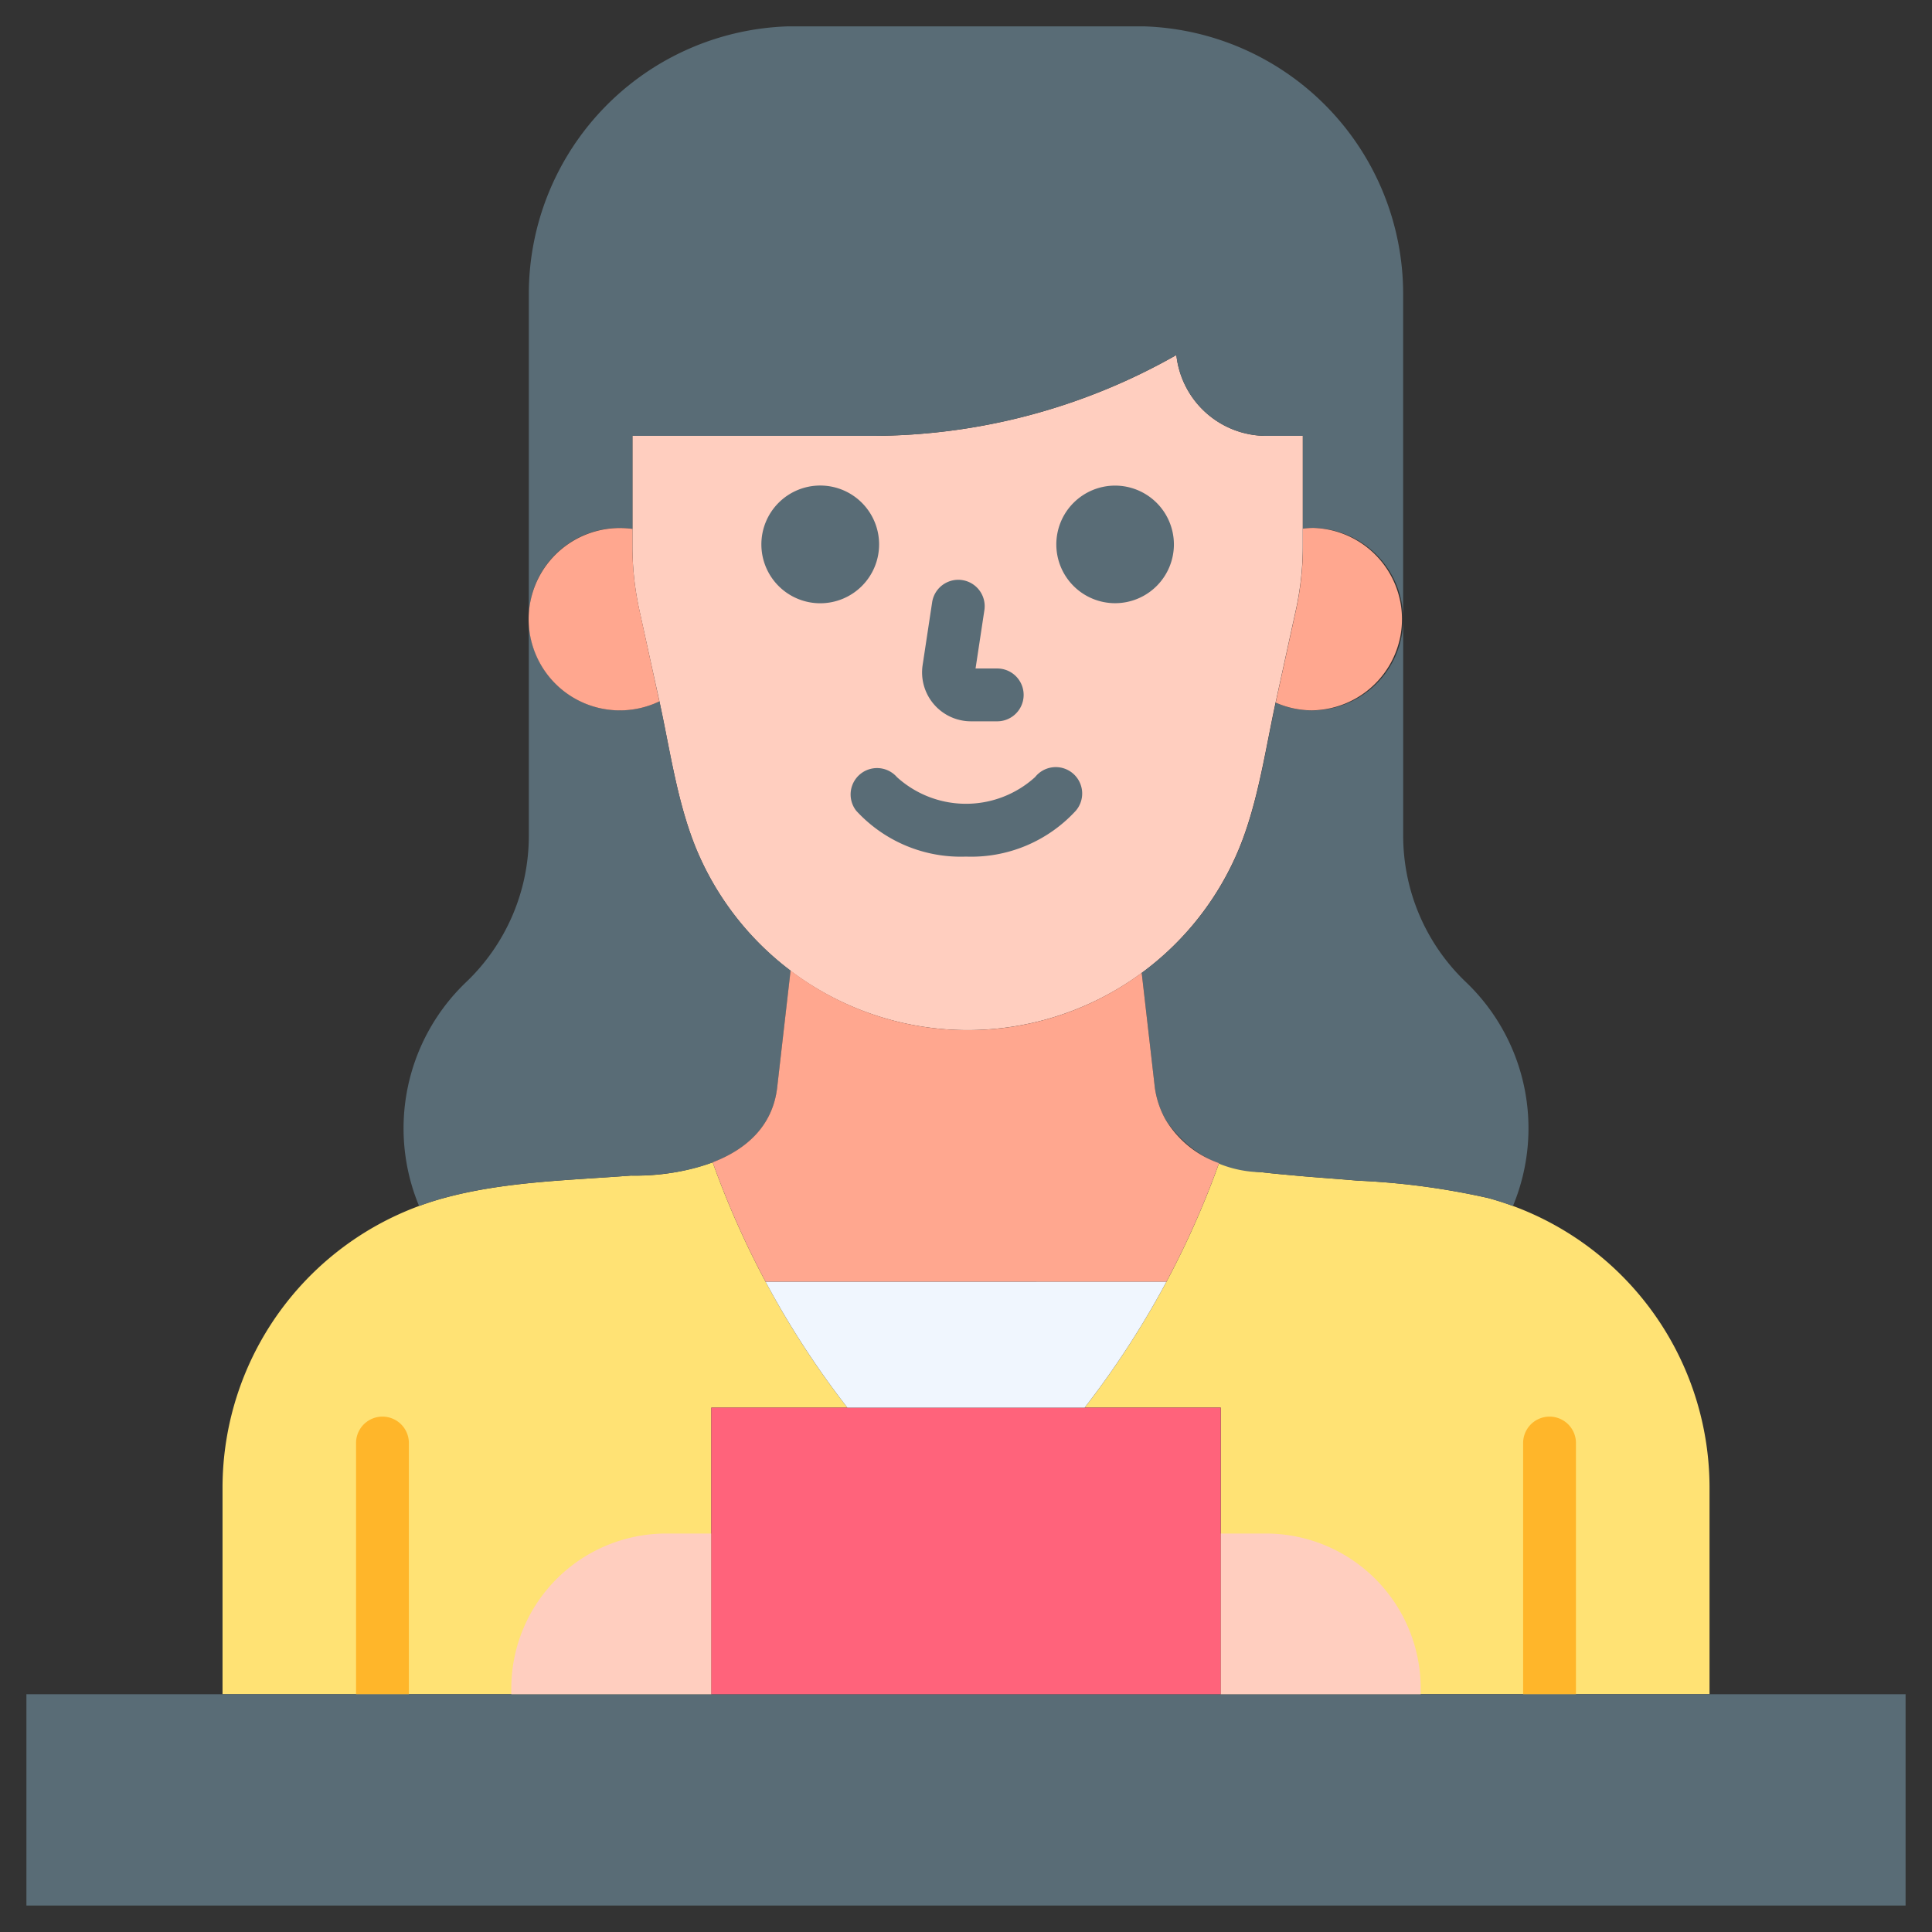 <svg height="512" viewBox="0 0 128 128" width="512" xmlns="http://www.w3.org/2000/svg"><rect x="0" y="0" width="128" height="128" fill="#333333" stroke="none"/><g><g fill="#ffe274"><path d="m47.125 93.259h9.015a58.475 58.475 0 0 1 -8.922-16.251 15.119 15.119 0 0 1 -5.426.878c-4.166.32-8.39.394-12.4 1.492a19.9 19.9 0 0 0 -14.649 19.186v13.683h32.382z"/><path d="m98.613 79.378a48.838 48.838 0 0 0 -8.665-1.157c-1.288-.113-2.607-.2-3.919-.317-.831-.079-1.647-.145-2.463-.244a10.261 10.261 0 0 1 -2.8-.6 58.691 58.691 0 0 1 -3.486 7.861 59.042 59.042 0 0 1 -5.416 8.336h9.015v18.988h32.382v-13.681a19.9 19.9 0 0 0 -14.648-19.186z"/></g><path d="m77.937 23.522a40.856 40.856 0 0 1 -20.223 5.355h-15.814v7.323a19.78 19.78 0 0 0 .444 4.148l1.34 6.116c.7 3.2 1.169 6.625 2.4 9.676a19.463 19.463 0 0 0 36.039 0c1.236-3.051 1.706-6.471 2.405-9.676l1.339-6.116a19.714 19.714 0 0 0 .445-4.148v-7.323h-2.406a6 6 0 0 1 -5.969-5.355z" fill="#ffcebf"/><path d="m75.808 1.747h-23.616a17.737 17.737 0 0 0 -17.156 17.72v21.555a6 6 0 0 1 6.864-5.981v1.159a19.466 19.466 0 0 0 .273 3.235 19.692 19.692 0 0 1 -.273-3.235v-7.323h15.814a40.856 40.856 0 0 0 20.223-5.355 6 6 0 0 0 5.969 5.355h2.413v6.147a5.394 5.394 0 0 1 .6-.046 6.043 6.043 0 0 1 6.043 6.044v-21.555a17.737 17.737 0 0 0 -17.154-17.72z" fill="#596c76"/><g fill="#596c76"><path d="m86.92 47.065a5.985 5.985 0 0 1 -2.4-.512c-.689 3.18-1.162 6.566-2.387 9.59a19.421 19.421 0 0 1 -6.492 8.31l.871 7.605a6.1 6.1 0 0 0 .682 2.07 7.666 7.666 0 0 0 6.373 3.533c.816.1 1.632.165 2.463.244 1.312.112 2.631.2 3.919.317a48.838 48.838 0 0 1 8.665 1.157c.551.151 1.092.327 1.622.522a13.39 13.39 0 0 0 -3.119-14.839 13.394 13.394 0 0 1 -4.152-9.7v-14.34a6.043 6.043 0 0 1 -6.045 6.043z"/><path d="m29.387 79.378c4.015-1.1 8.239-1.172 12.405-1.492 3.989.042 9.168-1.264 9.7-5.829l.888-7.754a19.421 19.421 0 0 1 -6.287-8.16c-1.235-3.051-1.7-6.471-2.4-9.676l-.655-2.967.647 2.966a6.034 6.034 0 0 1 -8.649-5.447v14.347a13.394 13.394 0 0 1 -4.152 9.7 13.39 13.39 0 0 0 -3.119 14.834c.535-.195 1.07-.371 1.622-.522z"/></g><path d="m42.349 40.351a19.506 19.506 0 0 1 -.449-4.151v-1.159a6.041 6.041 0 1 0 1.783 11.428z" fill="#ffa78f"/><g fill="#596c76"><path d="m64.332 47.789h1.737a1.75 1.75 0 0 0 0-3.5h-1.436l.585-3.863a1.75 1.75 0 0 0 -3.461-.525l-.63 4.16a3.241 3.241 0 0 0 3.2 3.728z"/><path d="m58.243 36.068a3.9 3.9 0 1 0 -3.9 3.9 3.9 3.9 0 0 0 3.9-3.9z"/><path d="m73.874 32.173a3.895 3.895 0 1 0 3.9 3.895 3.9 3.9 0 0 0 -3.9-3.895z"/><path d="m68.574 51.487a6.809 6.809 0 0 1 -9.149 0 1.75 1.75 0 0 0 -2.7 2.225 9.4 9.4 0 0 0 7.275 3.04 9.4 9.4 0 0 0 7.275-3.039 1.75 1.75 0 1 0 -2.7-2.226z"/></g><path d="m86.92 34.978a5.43 5.43 0 0 0 -.6.046v1.176a19.713 19.713 0 0 1 -.444 4.148l-1.339 6.116-.019.085a5.974 5.974 0 0 0 2.4.513 6.044 6.044 0 0 0 0-12.087z" fill="#ffa78f"/><path d="m77.276 84.923a58.691 58.691 0 0 0 3.486-7.861 6.756 6.756 0 0 1 -3.569-2.935 6.1 6.1 0 0 1 -.682-2.07l-.871-7.605a19.4 19.4 0 0 1 -23.262-.152l-.888 7.754c-.3 2.57-2.069 4.106-4.272 4.951a58.855 58.855 0 0 0 3.506 7.915z" fill="#ffa78f"/><path d="m25.339 114a1.751 1.751 0 0 1 -1.75-1.75v-16.645a1.75 1.75 0 0 1 3.5 0v16.642a1.751 1.751 0 0 1 -1.75 1.753z" fill="#ffb62a"/><path d="m102.661 114a1.75 1.75 0 0 1 -1.75-1.75v-16.645a1.75 1.75 0 0 1 3.5 0v16.642a1.75 1.75 0 0 1 -1.75 1.753z" fill="#ffb62a"/><path d="m1.75 112.247h124.5v14h-124.5z" fill="#596c76"/><path d="m94.125 112.247h-13.25v-10.647h2.985a10.264 10.264 0 0 1 10.265 10.26z" fill="#ffcebf"/><path d="m33.875 112.247h13.25v-10.647h-2.985a10.264 10.264 0 0 0 -10.265 10.26z" fill="#ffcebf"/><path d="m47.125 93.259h33.75v18.988h-33.75z" fill="#ff637b"/><path d="m71.86 93.259a59.042 59.042 0 0 0 5.416-8.336h-26.552a59.042 59.042 0 0 0 5.416 8.336z" fill="#f0f6fe"/></g></svg>